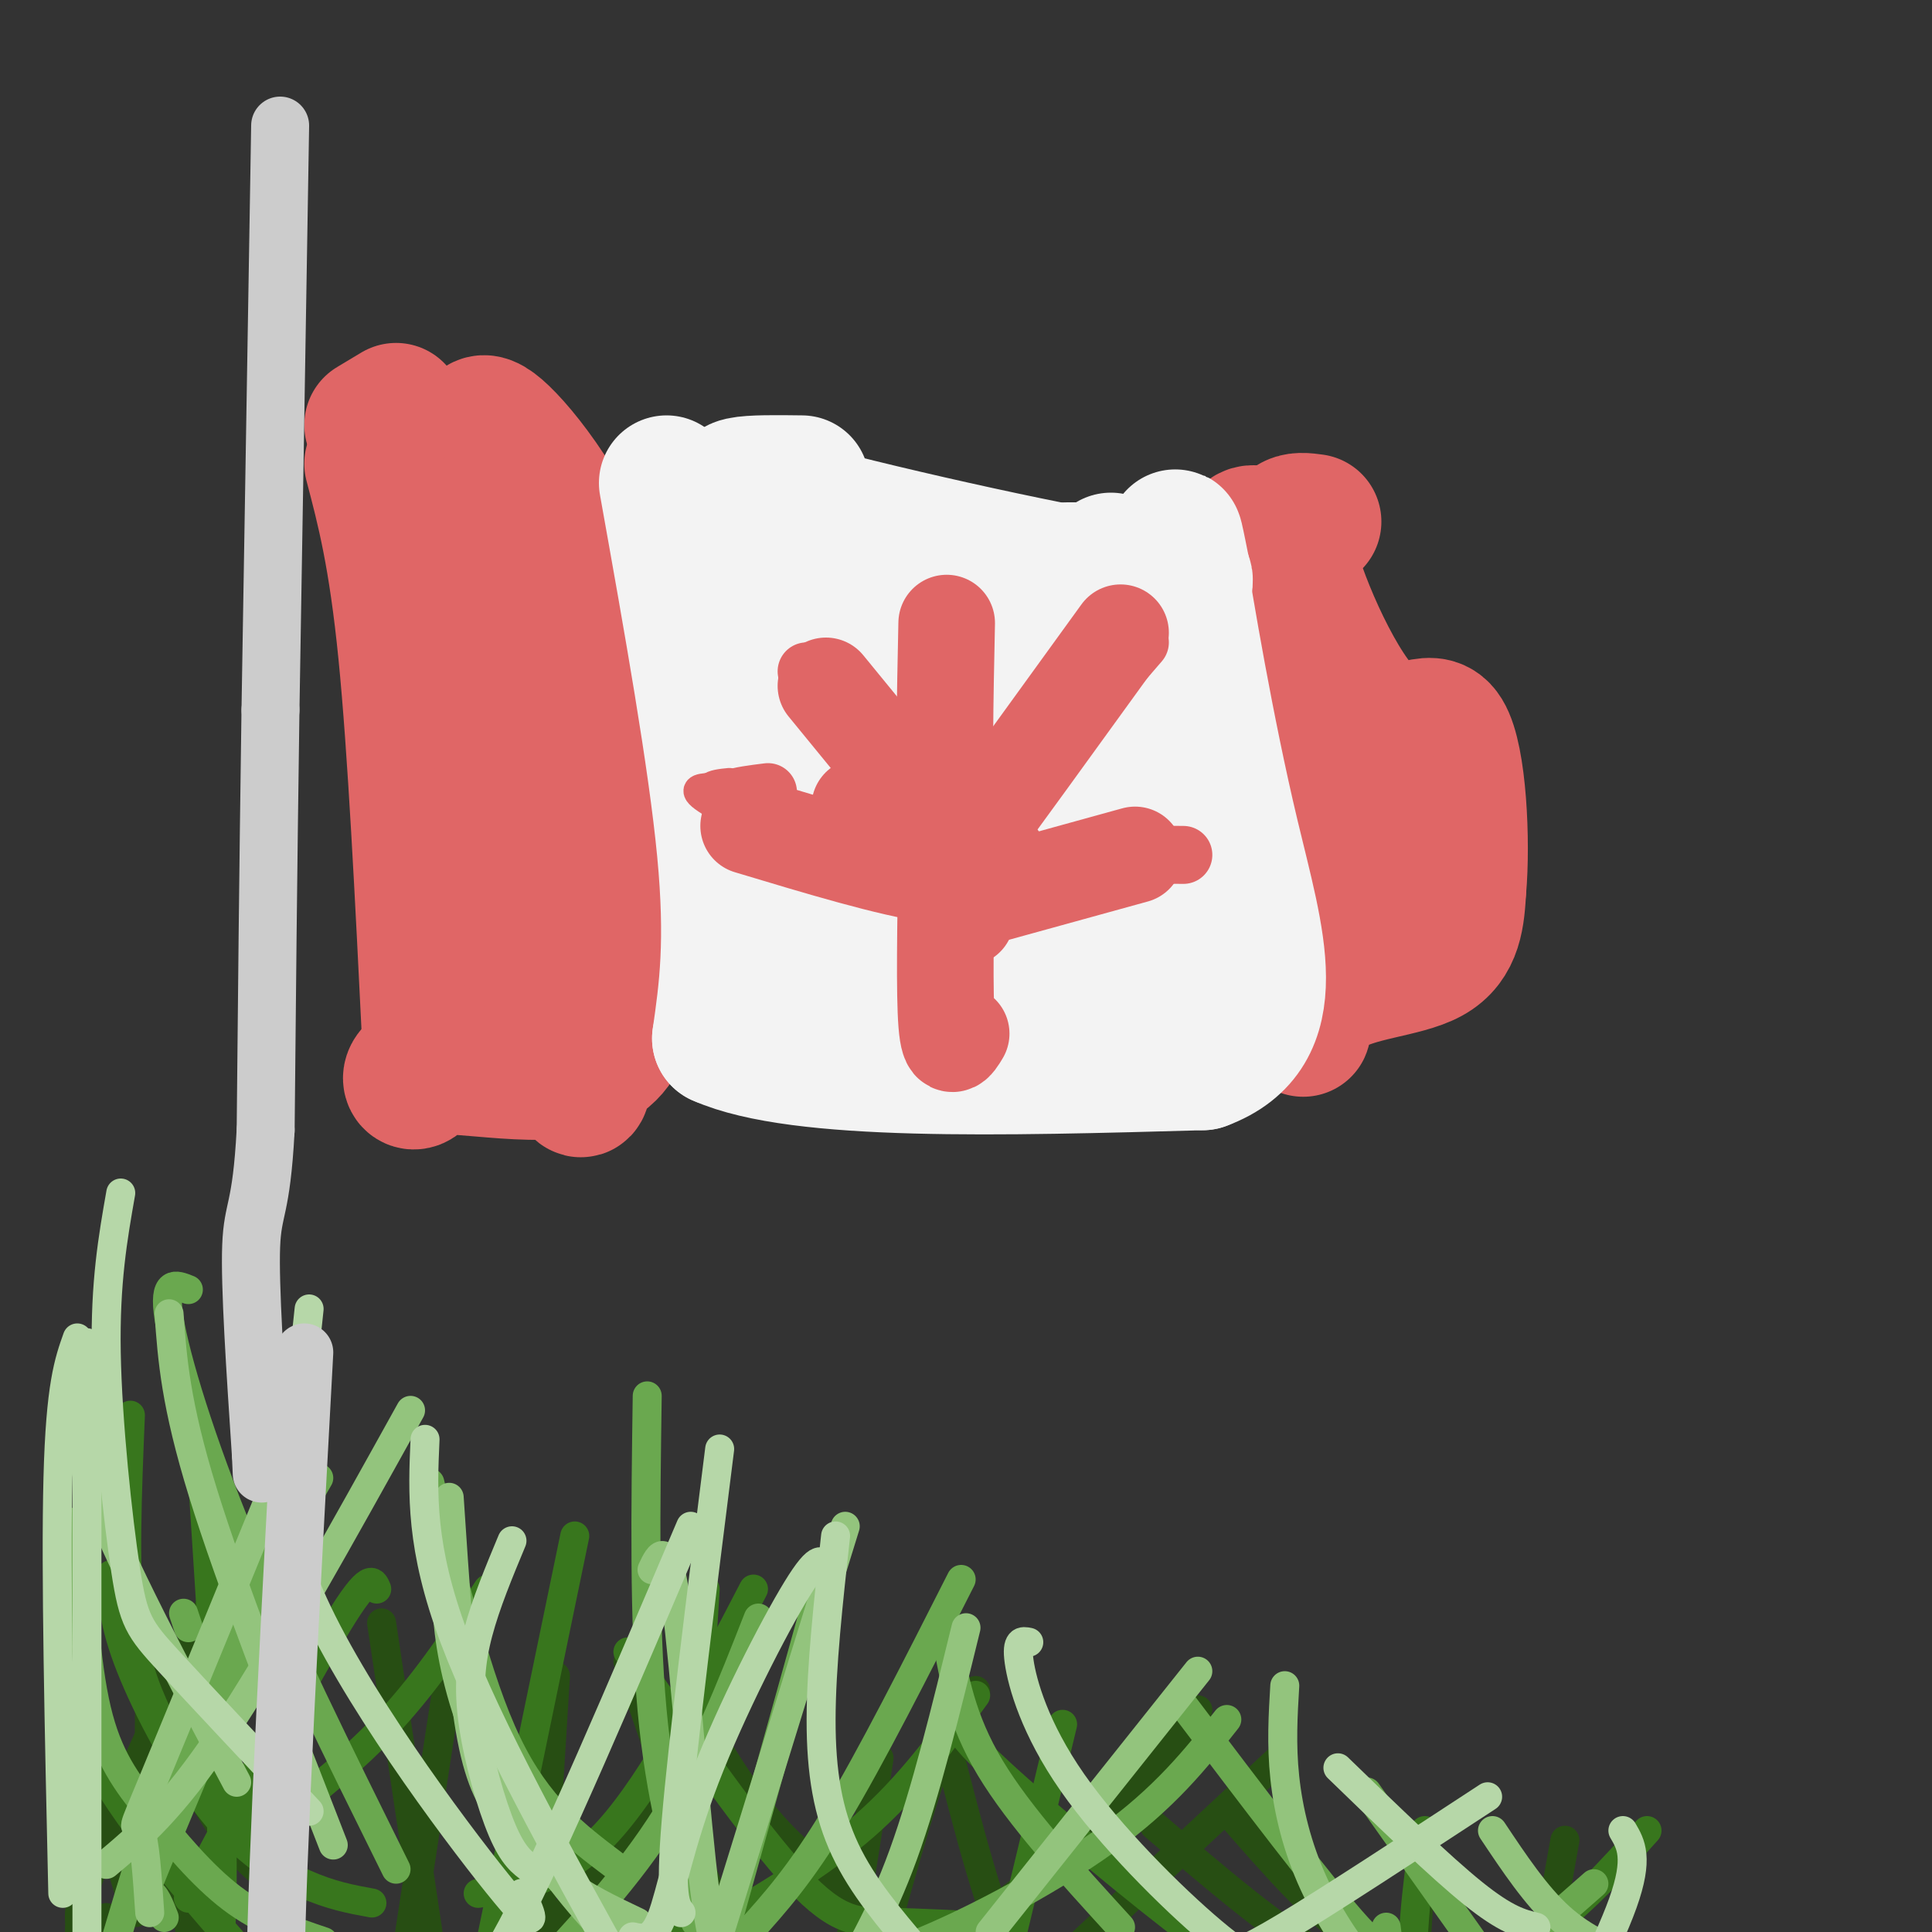 <svg viewBox='0 0 400 400' version='1.1' xmlns='http://www.w3.org/2000/svg' xmlns:xlink='http://www.w3.org/1999/xlink'><rect x="0" y="0" width="400" height="400" fill="#333333" stroke="none"/><g fill='none' stroke='#e06666' stroke-width='28' stroke-linecap='round' stroke-linejoin='round'><path d='M77,96c2.500,9.500 5.000,19.000 7,39c2.000,20.000 3.500,50.500 5,81'/><path d='M89,216c-1.452,13.345 -7.583,6.208 -1,5c6.583,-1.208 25.881,3.512 35,-1c9.119,-4.512 8.060,-18.256 7,-32'/><path d='M130,188c1.429,-15.940 1.500,-39.792 -4,-59c-5.500,-19.208 -16.571,-33.774 -22,-39c-5.429,-5.226 -5.214,-1.113 -5,3'/><path d='M99,93c-1.647,1.746 -3.265,4.612 -2,12c1.265,7.388 5.411,19.300 6,25c0.589,5.700 -2.380,5.188 0,22c2.380,16.812 10.109,50.946 14,65c3.891,14.054 3.946,8.027 4,2'/><path d='M77,88c0.000,0.000 5.000,-3.000 5,-3'/><path d='M266,114c-5.111,-3.822 -10.222,-7.644 -8,5c2.222,12.644 11.778,41.756 15,60c3.222,18.244 0.111,25.622 -3,33'/><path d='M270,212c-0.512,3.774 -0.292,-3.292 5,-7c5.292,-3.708 15.655,-4.060 21,-7c5.345,-2.940 5.673,-8.470 6,-14'/><path d='M302,184c0.871,-9.732 0.048,-27.062 -3,-32c-3.048,-4.938 -8.321,2.517 -15,-3c-6.679,-5.517 -14.766,-24.005 -17,-33c-2.234,-8.995 1.383,-8.498 5,-8'/><path d='M275,146c1.833,1.250 3.667,2.500 7,11c3.333,8.500 8.167,24.250 13,40'/></g>
<g fill='none' stroke='#f3f3f3' stroke-width='28' stroke-linecap='round' stroke-linejoin='round'><path d='M138,100c5.083,28.417 10.167,56.833 12,76c1.833,19.167 0.417,29.083 -1,39'/><path d='M149,215c16.500,7.333 58.250,6.167 100,5'/><path d='M249,220c17.500,-6.429 11.250,-25.000 6,-47c-5.250,-22.000 -9.500,-47.429 -11,-57c-1.500,-9.571 -0.250,-3.286 1,3'/><path d='M245,119c0.786,1.595 2.250,4.083 -16,1c-18.250,-3.083 -56.214,-11.738 -70,-16c-13.786,-4.262 -3.393,-4.131 7,-4'/><path d='M170,127c-1.369,-0.726 -2.738,-1.452 -4,7c-1.262,8.452 -2.417,26.083 -1,39c1.417,12.917 5.405,21.119 9,26c3.595,4.881 6.798,6.440 10,8'/><path d='M176,129c-1.600,-2.289 -3.200,-4.578 -3,1c0.200,5.578 2.200,19.022 6,33c3.800,13.978 9.400,28.489 15,43'/><path d='M191,143c-0.732,7.304 -1.464,14.607 0,27c1.464,12.393 5.125,29.875 9,39c3.875,9.125 7.964,9.893 11,10c3.036,0.107 5.018,-0.446 7,-1'/><path d='M199,151c5.333,15.511 10.667,31.022 14,40c3.333,8.978 4.667,11.422 7,14c2.333,2.578 5.667,5.289 9,8'/><path d='M218,154c6.917,19.250 13.833,38.500 19,48c5.167,9.500 8.583,9.250 12,9'/><path d='M237,153c0.000,0.000 20.000,49.000 20,49'/><path d='M188,137c5.917,1.833 11.833,3.667 20,4c8.167,0.333 18.583,-0.833 29,-2'/><path d='M209,139c0.000,0.000 7.000,1.000 7,1'/><path d='M221,118c0.000,0.000 22.000,0.000 22,0'/><path d='M232,117c0.000,0.000 -2.000,-1.000 -2,-1'/><path d='M155,127c0.000,0.000 17.000,37.000 17,37'/><path d='M148,127c0.000,0.000 50.000,70.000 50,70'/></g>
<g fill='none' stroke='#e06666' stroke-width='6' stroke-linecap='round' stroke-linejoin='round'><path d='M191,177c0.000,0.000 5.000,23.000 5,23'/><path d='M182,179c1.744,-1.012 3.488,-2.024 2,-2c-1.488,0.024 -6.208,1.083 -14,-1c-7.792,-2.083 -18.655,-7.310 -23,-10c-4.345,-2.690 -2.173,-2.845 0,-3'/><path d='M147,163c0.667,-0.667 2.333,-0.833 4,-1'/></g>
<g fill='none' stroke='#e06666' stroke-width='12' stroke-linecap='round' stroke-linejoin='round'><path d='M159,164c-6.000,0.750 -12.000,1.500 -5,4c7.000,2.500 27.000,6.750 47,11'/><path d='M167,139c0.000,0.000 36.000,45.000 36,45'/><path d='M194,127c0.000,0.000 1.000,62.000 1,62'/><path d='M198,177c0.000,0.000 38.000,-44.000 38,-44'/><path d='M200,190c6.750,-4.417 13.500,-8.833 21,-11c7.500,-2.167 15.750,-2.083 24,-2'/></g>
<g fill='none' stroke='#e06666' stroke-width='20' stroke-linecap='round' stroke-linejoin='round'><path d='M178,167c0.000,0.000 27.000,9.000 27,9'/><path d='M155,171c14.667,4.417 29.333,8.833 38,10c8.667,1.167 11.333,-0.917 14,-3'/><path d='M171,142c0.000,0.000 27.000,33.000 27,33'/><path d='M196,129c-0.333,15.917 -0.667,31.833 0,42c0.667,10.167 2.333,14.583 4,19'/><path d='M232,131c-13.500,18.667 -27.000,37.333 -32,44c-5.000,6.667 -1.500,1.333 2,-4'/><path d='M206,185c0.000,0.000 29.000,-8.000 29,-8'/><path d='M196,177c-0.250,14.417 -0.500,28.833 0,35c0.500,6.167 1.750,4.083 3,2'/></g>
<g fill='none' stroke='#274e13' stroke-width='6' stroke-linecap='round' stroke-linejoin='round'><path d='M15,326c-0.083,8.667 -0.167,17.333 2,29c2.167,11.667 6.583,26.333 11,41'/><path d='M31,353c-0.167,6.083 -0.333,12.167 2,23c2.333,10.833 7.167,26.417 12,42'/><path d='M45,329c-11.583,24.833 -23.167,49.667 -27,61c-3.833,11.333 0.083,9.167 4,7'/><path d='M18,352c-0.911,26.822 -1.822,53.644 -2,66c-0.178,12.356 0.378,10.244 2,10c1.622,-0.244 4.311,1.378 7,3'/><path d='M27,334c0.756,4.756 1.511,9.511 5,18c3.489,8.489 9.711,20.711 15,28c5.289,7.289 9.644,9.644 14,12'/><path d='M79,336c0.000,0.000 12.000,80.000 12,80'/><path d='M94,340c0.000,0.000 -11.000,72.000 -11,72'/><path d='M115,347c0.000,0.000 -4.000,65.000 -4,65'/><path d='M142,351c5.833,9.917 11.667,19.833 18,27c6.333,7.167 13.167,11.583 20,16'/><path d='M182,364c0.000,0.000 -8.000,51.000 -8,51'/><path d='M152,354c0.000,0.000 -40.000,48.000 -40,48'/><path d='M130,344c7.333,21.333 14.667,42.667 20,55c5.333,12.333 8.667,15.667 14,19c5.333,3.333 12.667,6.667 20,10'/><path d='M196,361c4.583,17.917 9.167,35.833 14,45c4.833,9.167 9.917,9.583 15,10'/><path d='M248,354c-6.917,8.917 -13.833,17.833 -24,27c-10.167,9.167 -23.583,18.583 -37,28'/><path d='M202,350c-2.500,2.750 -5.000,5.500 -9,17c-4.000,11.500 -9.500,31.750 -15,52'/><path d='M239,378c12.750,10.917 25.500,21.833 35,27c9.500,5.167 15.750,4.583 22,4'/><path d='M294,383c-0.267,12.022 -0.533,24.044 -3,31c-2.467,6.956 -7.133,8.844 -9,9c-1.867,0.156 -0.933,-1.422 0,-3'/><path d='M265,364c0.000,0.000 -45.000,42.000 -45,42'/><path d='M255,376c8.583,9.833 17.167,19.667 25,25c7.833,5.333 14.917,6.167 22,7'/><path d='M324,381c0.000,0.000 -5.000,28.000 -5,28'/></g>
<g fill='none' stroke='#38761d' stroke-width='6' stroke-linecap='round' stroke-linejoin='round'><path d='M27,293c-0.661,16.071 -1.321,32.143 0,43c1.321,10.857 4.625,16.500 6,20c1.375,3.500 0.821,4.857 5,9c4.179,4.143 13.089,11.071 22,18'/><path d='M42,307c1.917,29.583 3.833,59.167 4,78c0.167,18.833 -1.417,26.917 -3,35'/><path d='M78,329c-0.750,-1.833 -1.500,-3.667 -8,7c-6.500,10.667 -18.750,33.833 -31,57'/><path d='M23,326c0.250,5.060 0.500,10.119 4,19c3.500,8.881 10.250,21.583 17,30c6.750,8.417 13.500,12.548 19,15c5.500,2.452 9.750,3.226 14,4'/><path d='M119,318c0.000,0.000 -18.000,87.000 -18,87'/><path d='M101,329c-6.250,9.417 -12.500,18.833 -20,27c-7.500,8.167 -16.250,15.083 -25,22'/><path d='M13,330c-0.167,10.667 -0.333,21.333 7,35c7.333,13.667 22.167,30.333 37,47'/><path d='M146,329c-1.500,24.833 -3.000,49.667 -5,64c-2.000,14.333 -4.500,18.167 -7,22'/><path d='M156,329c-10.250,19.750 -20.500,39.500 -30,50c-9.500,10.500 -18.250,11.750 -27,13'/><path d='M130,342c13.178,18.867 26.356,37.733 35,47c8.644,9.267 12.756,8.933 19,9c6.244,0.067 14.622,0.533 23,1'/><path d='M220,357c0.000,0.000 -19.000,79.000 -19,79'/><path d='M202,351c-6.833,9.417 -13.667,18.833 -23,27c-9.333,8.167 -21.167,15.083 -33,22'/><path d='M199,356c-0.845,1.030 -1.690,2.060 8,11c9.690,8.940 29.917,25.792 41,34c11.083,8.208 13.024,7.774 18,7c4.976,-0.774 12.988,-1.887 21,-3'/><path d='M295,379c-1.667,12.083 -3.333,24.167 -2,36c1.333,11.833 5.667,23.417 10,35'/><path d='M341,379c-7.250,8.083 -14.500,16.167 -22,21c-7.500,4.833 -15.250,6.417 -23,8'/></g>
<g fill='none' stroke='#6aa84f' stroke-width='6' stroke-linecap='round' stroke-linejoin='round'><path d='M16,315c0.839,14.589 1.679,29.179 4,39c2.321,9.821 6.125,14.875 11,21c4.875,6.125 10.821,13.321 17,18c6.179,4.679 12.589,6.839 19,9'/><path d='M39,267c-2.644,-1.067 -5.289,-2.133 -4,6c1.289,8.133 6.511,25.467 15,46c8.489,20.533 20.244,44.267 32,68'/><path d='M66,306c-9.417,16.250 -18.833,32.500 -26,49c-7.167,16.500 -12.083,33.250 -17,50'/><path d='M62,315c-11.422,27.289 -22.844,54.578 -28,67c-5.156,12.422 -4.044,9.978 -3,10c1.044,0.022 2.022,2.511 3,5'/><path d='M89,307c4.833,20.417 9.667,40.833 16,54c6.333,13.167 14.167,19.083 22,25'/><path d='M134,289c-0.333,23.417 -0.667,46.833 1,65c1.667,18.167 5.333,31.083 9,44'/><path d='M157,335c-5.583,14.250 -11.167,28.500 -19,41c-7.833,12.500 -17.917,23.250 -28,34'/><path d='M169,332c0.000,0.000 -24.000,86.000 -24,86'/><path d='M199,327c-9.333,18.417 -18.667,36.833 -26,49c-7.333,12.167 -12.667,18.083 -18,24'/><path d='M196,339c1.500,8.500 3.000,17.000 9,27c6.000,10.000 16.500,21.500 27,33'/><path d='M245,353c14.500,19.167 29.000,38.333 36,46c7.000,7.667 6.500,3.833 6,0'/><path d='M283,371c0.000,0.000 22.000,31.000 22,31'/><path d='M330,390c0.000,0.000 -41.000,36.000 -41,36'/><path d='M254,356c-6.378,8.089 -12.756,16.178 -25,25c-12.244,8.822 -30.356,18.378 -43,23c-12.644,4.622 -19.822,4.311 -27,4'/><path d='M38,334c0.000,0.000 1.000,3.000 1,3'/></g>
<g fill='none' stroke='#93c47d' stroke-width='6' stroke-linecap='round' stroke-linejoin='round'><path d='M16,280c-1.250,6.583 -2.500,13.167 3,28c5.500,14.833 17.750,37.917 30,61'/><path d='M35,272c0.667,9.333 1.333,18.667 7,37c5.667,18.333 16.333,45.667 27,73'/><path d='M85,292c-14.250,25.667 -28.500,51.333 -39,67c-10.500,15.667 -17.250,21.333 -24,27'/><path d='M62,295c-12.289,29.978 -24.578,59.956 -30,73c-5.422,13.044 -3.978,9.156 -3,11c0.978,1.844 1.489,9.422 2,17'/><path d='M93,310c1.161,17.512 2.321,35.024 4,46c1.679,10.976 3.875,15.417 7,20c3.125,4.583 7.179,9.310 12,13c4.821,3.690 10.411,6.345 16,9'/><path d='M93,322c-0.440,4.476 -0.881,8.952 0,16c0.881,7.048 3.083,16.667 8,27c4.917,10.333 12.548,21.381 19,29c6.452,7.619 11.726,11.810 17,16'/><path d='M135,325c1.578,-3.333 3.156,-6.667 5,7c1.844,13.667 3.956,44.333 6,60c2.044,15.667 4.022,16.333 6,17'/><path d='M175,316c0.000,0.000 -30.000,97.000 -30,97'/><path d='M200,337c-4.167,17.083 -8.333,34.167 -13,47c-4.667,12.833 -9.833,21.417 -15,30'/><path d='M248,346c0.000,0.000 -43.000,54.000 -43,54'/><path d='M266,349c-0.363,6.077 -0.726,12.155 0,19c0.726,6.845 2.542,14.458 6,22c3.458,7.542 8.560,15.012 12,18c3.440,2.988 5.220,1.494 7,0'/><path d='M309,379c4.500,6.750 9.000,13.500 14,18c5.000,4.500 10.500,6.750 16,9'/></g>
<g fill='none' stroke='#b6d7a8' stroke-width='6' stroke-linecap='round' stroke-linejoin='round'><path d='M25,247c-1.625,9.238 -3.250,18.476 -3,33c0.250,14.524 2.375,34.333 4,45c1.625,10.667 2.750,12.190 9,19c6.250,6.810 17.625,18.905 29,31'/><path d='M18,278c0.000,0.000 0.000,136.000 0,136'/><path d='M16,277c-1.750,4.917 -3.500,9.833 -4,29c-0.500,19.167 0.250,52.583 1,86'/><path d='M64,271c-0.476,4.744 -0.952,9.488 -3,18c-2.048,8.512 -5.667,20.792 3,41c8.667,20.208 29.619,48.345 39,60c9.381,11.655 7.190,6.827 5,2'/><path d='M88,298c-0.500,11.167 -1.000,22.333 6,41c7.000,18.667 21.500,44.833 36,71'/><path d='M143,316c-14.250,33.500 -28.500,67.000 -37,83c-8.500,16.000 -11.250,14.500 -14,13'/><path d='M149,300c-3.833,30.500 -7.667,61.000 -9,77c-1.333,16.000 -0.167,17.500 1,19'/><path d='M173,318c-1.489,13.511 -2.978,27.022 -3,38c-0.022,10.978 1.422,19.422 5,27c3.578,7.578 9.289,14.289 15,21'/><path d='M213,340c-1.322,-0.271 -2.644,-0.542 -2,4c0.644,4.542 3.255,13.898 11,25c7.745,11.102 20.624,23.951 29,31c8.376,7.049 12.250,8.300 17,8c4.750,-0.300 10.375,-2.150 16,-4'/><path d='M277,366c10.583,10.250 21.167,20.500 28,26c6.833,5.500 9.917,6.250 13,7'/><path d='M336,379c1.667,2.833 3.333,5.667 0,15c-3.333,9.333 -11.667,25.167 -20,41'/><path d='M308,372c-16.467,10.778 -32.933,21.556 -42,27c-9.067,5.444 -10.733,5.556 -12,5c-1.267,-0.556 -2.133,-1.778 -3,-3'/><path d='M171,325c-0.619,-1.881 -1.238,-3.762 -6,4c-4.762,7.762 -13.667,25.167 -19,39c-5.333,13.833 -7.095,24.095 -9,29c-1.905,4.905 -3.952,4.452 -6,4'/><path d='M106,319c-2.702,6.488 -5.405,12.976 -7,19c-1.595,6.024 -2.083,11.583 -1,19c1.083,7.417 3.738,16.690 6,22c2.262,5.310 4.131,6.655 6,8'/></g>
<g fill='none' stroke='#cccccc' stroke-width='12' stroke-linecap='round' stroke-linejoin='round'><path d='M58,26c0.000,0.000 -2.000,121.000 -2,121'/><path d='M56,147c-0.500,34.667 -0.750,60.833 -1,87'/><path d='M55,234c-0.911,16.956 -2.689,15.844 -3,24c-0.311,8.156 0.844,25.578 2,43'/><path d='M54,301c0.333,7.167 0.167,3.583 0,0'/><path d='M63,280c-2.833,52.083 -5.667,104.167 -6,130c-0.333,25.833 1.833,25.417 4,25'/></g>
</svg>
